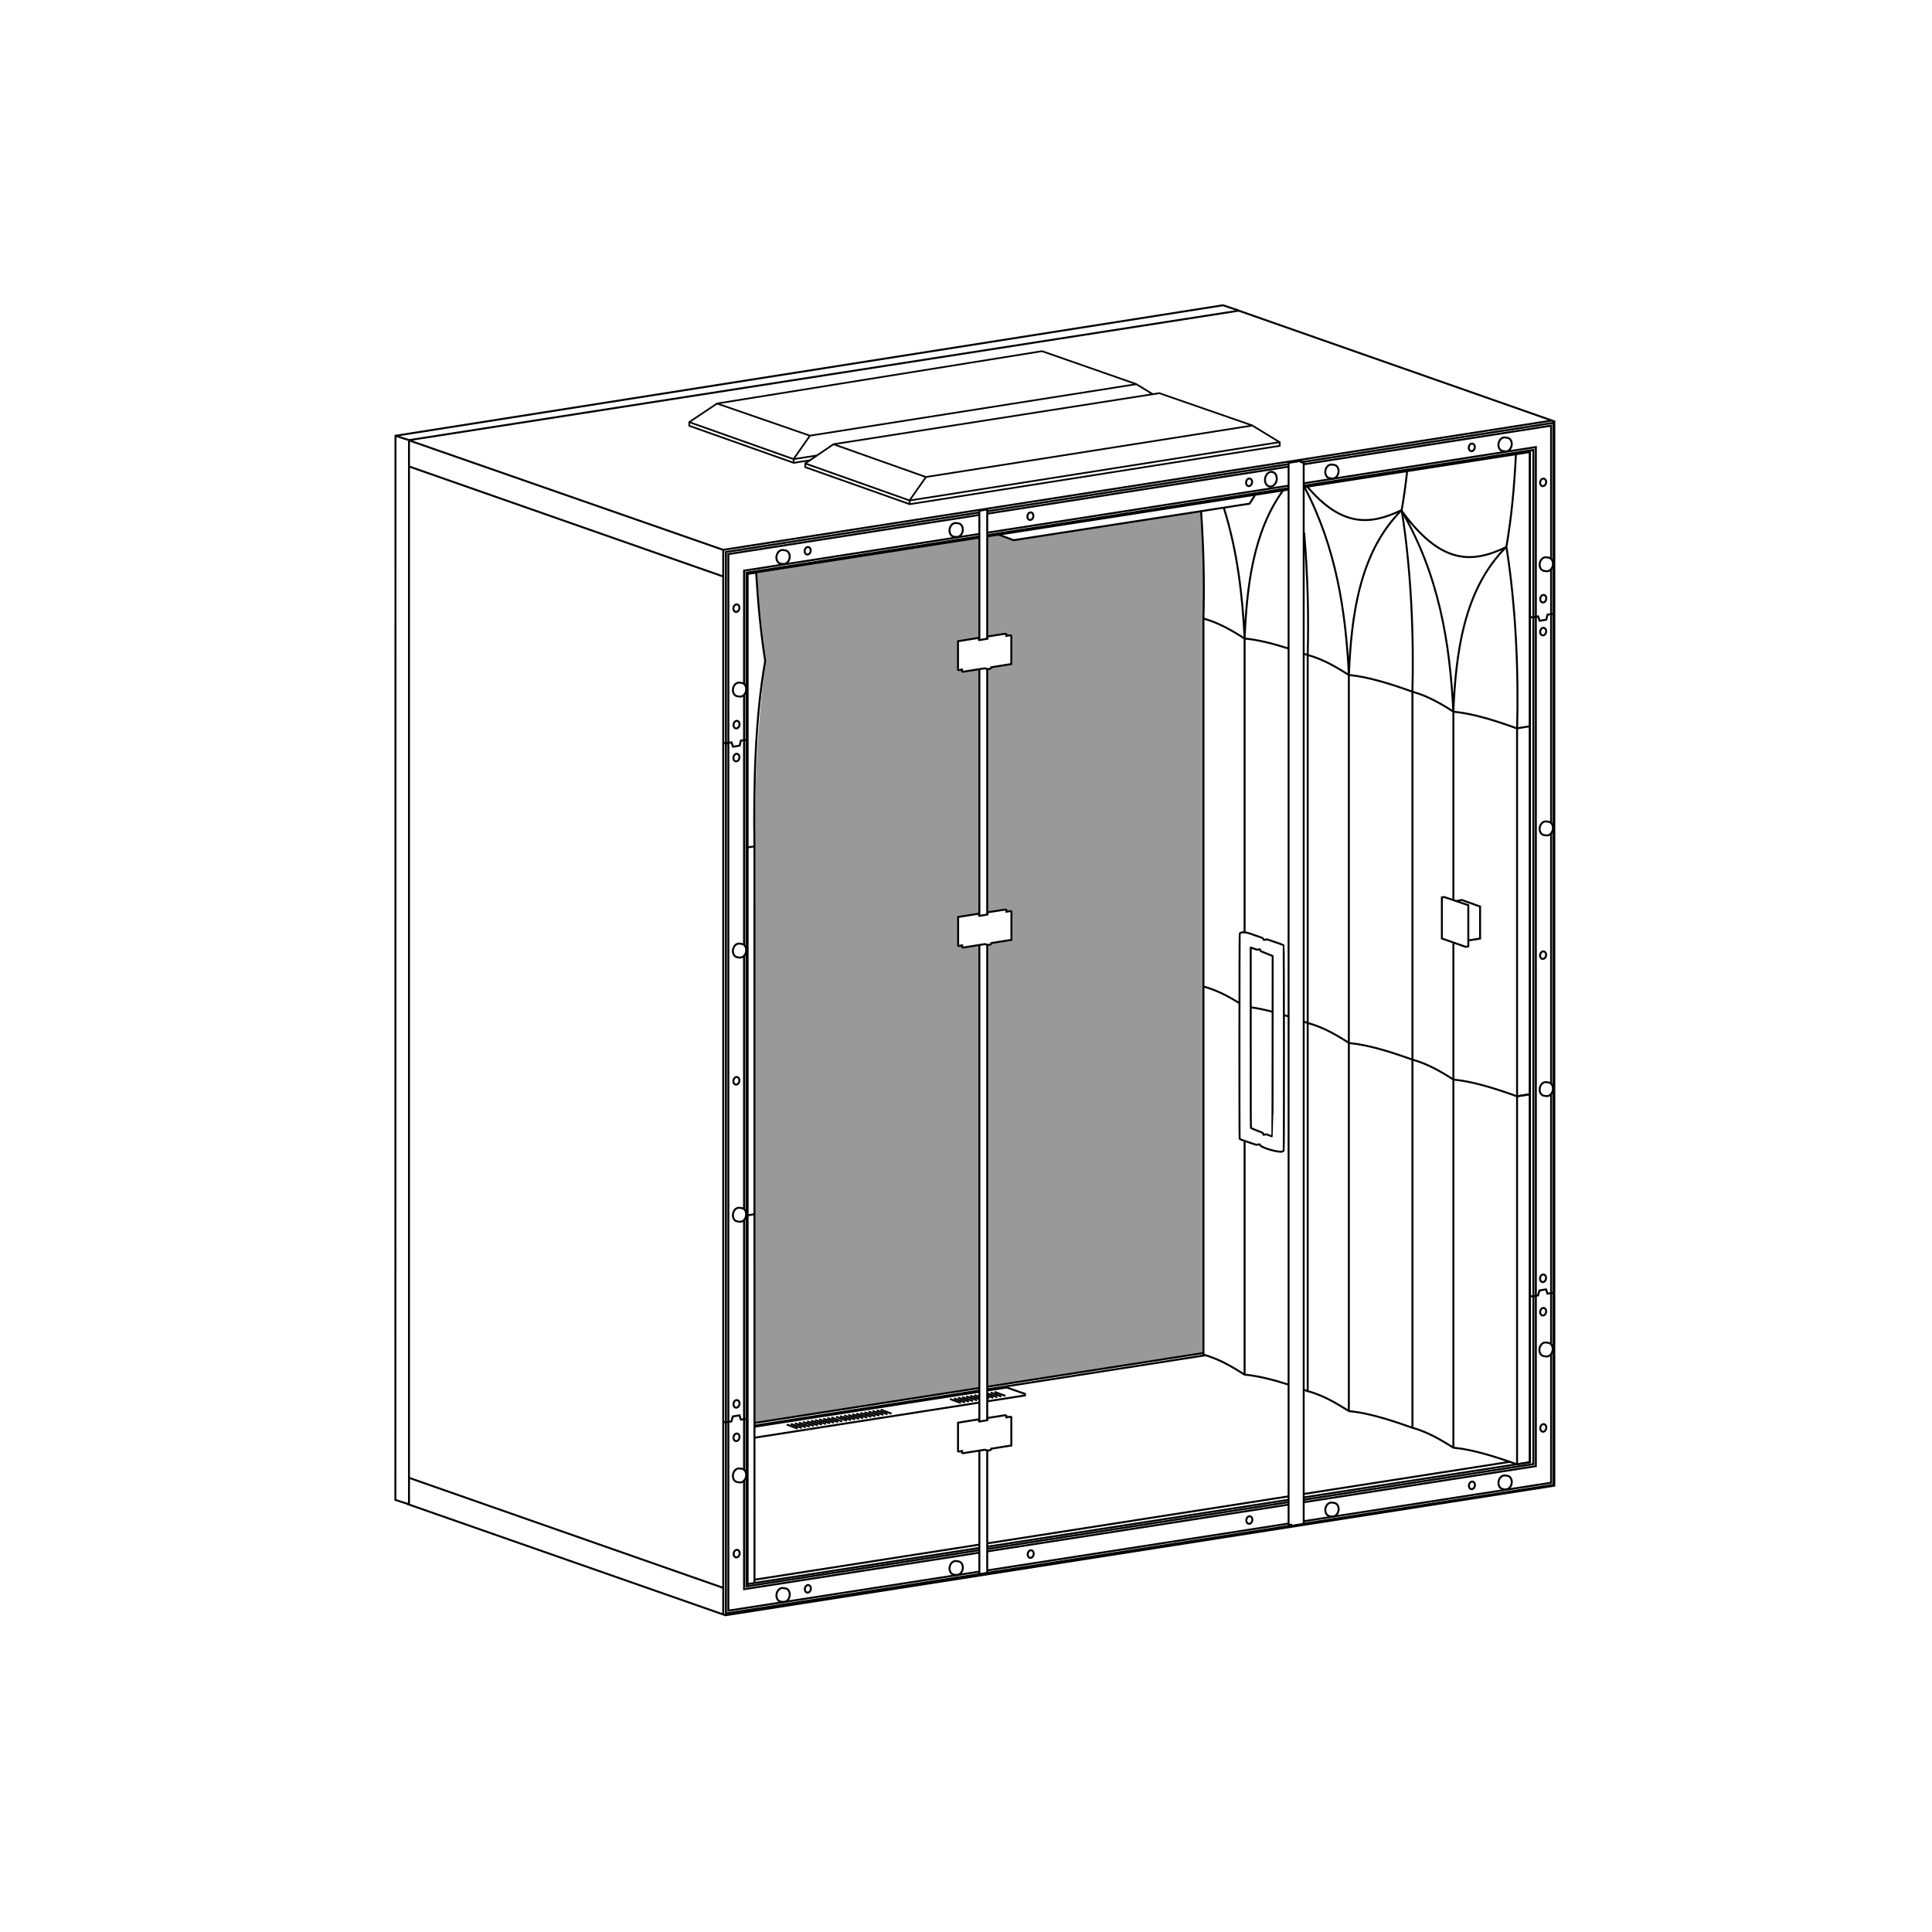 <?xml version="1.0" encoding="UTF-8" standalone="no"?>
<!-- Created with Inkscape (http://www.inkscape.org/) -->

<svg
   version="1.1"
   id="svg4192"
   width="1122.52"
   height="1122.52"
   viewBox="0 0 1122.52 1122.52"
   sodipodi:docname="col-vw322070.svg"
   inkscape:version="1.3.2 (091e20e, 2023-11-25, custom)"
   xmlns:inkscape="http://www.inkscape.org/namespaces/inkscape"
   xmlns:sodipodi="http://sodipodi.sourceforge.net/DTD/sodipodi-0.dtd"
   xmlns="http://www.w3.org/2000/svg"
   xmlns:svg="http://www.w3.org/2000/svg">
  <sodipodi:namedview
     id="namedview1"
     pagecolor="#ffffff"
     bordercolor="#666666"
     borderopacity="1.0"
     inkscape:showpageshadow="2"
     inkscape:pageopacity="0.0"
     inkscape:pagecheckerboard="0"
     inkscape:deskcolor="#d1d1d1"
     inkscape:zoom="0.7563342"
     inkscape:cx="561.25983"
     inkscape:cy="561.25983"
     inkscape:window-width="2048"
     inkscape:window-height="1089"
     inkscape:window-x="-8"
     inkscape:window-y="-8"
     inkscape:window-maximized="1"
     inkscape:current-layer="svg4192" />
  <defs
     id="defs4196" />
  <g
     id="g1">
    <path
       d="m 698.041,297.276 c 1.532,20.755 2.047,41.505 1.376,62.26 l -0.057,426.521 -125.677,19.869 0.041,-256.848 2.443,-1.032 11.636,-1.853 v -16.453 l -0.667,-0.267 -2.261,0.371 v -1.016 l -0.667,-0.224 -10.307,1.599 v 1.271 l -0.151,-0.171 v -142.548 l 2.343,-0.995 11.636,-1.848 V 369.459 l -0.667,-0.271 -2.26,0.375 v -1.016 l -0.663,-0.229 -10.312,1.604 v 1.267 l -0.077,-0.204 V 311.751 l 6.572,-1.021 8.756,3.192 z"
       style="fill:#999999;fill-opacity:1;fill-rule:nonzero;stroke:none;stroke-width:1.333"
       id="path4204" />
    <path
       d="m 438.412,826.989 0.083,-335.036 c -0.093,-39.093 2.052,-73.547 6.151,-107.505 l -5.328,-51.656 129.819,-20.339 -0.037,59.349 -0.208,-0.303 -0.041,-1.011 -12.089,1.953 v 16.641 l 0.407,0.161 1.932,-0.344 v 1.031 l 0.573,0.245 9.464,-1.5 -0.037,143.448 -0.208,-0.287 -0.036,-1.011 -12.089,1.953 v 16.64 l 0.407,0.163 1.932,-0.344 v 1.031 l 0.573,0.245 9.421,-1.489 0.041,257.604 z"
       style="fill:#999999;fill-opacity:1;fill-rule:nonzero;stroke:none;stroke-width:1.333"
       id="path4206" />
    <g
       id="g4208"
       transform="matrix(1.333,0,0,1.333,0,4.2729659e-5)">
      <path
         d="m 553.168,494.848 c -1.281,-0.5 -1.34,-0.512 -1.813,-0.34 -0.648,0.226 -0.621,0.238 -0.773,-0.278 -0.105,-0.363 -0.211,-0.476 -0.527,-0.601 -0.219,-0.082 -0.668,-0.258 -1,-0.395 -0.332,-0.136 -1.274,-0.507 -2.09,-0.824 -0.817,-0.316 -1.559,-0.629 -1.649,-0.691 -0.156,-0.11 -0.164,-2.117 -0.164,-39.375 V 413.09 h 0.196 c 0.109,0 0.746,0.215 1.418,0.473 1.191,0.457 1.234,0.464 1.777,0.292 0.582,-0.183 0.789,-0.074 0.789,0.418 0,0.266 0.199,0.364 2.648,1.309 1.278,0.496 2.415,0.957 2.532,1.027 l 0.207,0.129 -0.028,39.285 c -0.027,26.055 -0.054,39.293 -0.117,39.313 -0.051,0.031 -0.687,-0.203 -1.414,-0.484 z"
         style="fill:none;stroke:#000000;stroke-width:0.85;stroke-linecap:butt;stroke-linejoin:miter;stroke-miterlimit:4;stroke-dasharray:none;stroke-opacity:1"
         id="path4210" />
    </g>
    <g
       id="g4212"
       transform="matrix(1.333,0,0,1.333,0,4.2729659e-5)">
      <path
         d="m 558.902,501.934 c 0.328,-0.098 0.516,-0.246 0.61,-0.461 0.191,-0.453 0.148,-89.258 -0.043,-89.493 -0.067,-0.082 -1.715,-0.687 -3.66,-1.343 l -3.536,-1.196 -0.738,0.153 c -0.449,0.09 -0.75,0.101 -0.769,0.027 -0.227,-0.773 -0.118,-0.719 -3.641,-1.902 -0.437,-0.149 -1.484,-0.508 -2.324,-0.805 -2.211,-0.773 -4.098,-0.742 -4.442,0.07 -0.144,0.344 -0.183,88.571 -0.039,89.215 0.082,0.367 0.403,0.512 3.25,1.461 0.934,0.309 2.215,0.746 2.852,0.965 1.141,0.395 1.258,0.402 2.316,0.184 0.36,-0.075 0.399,-0.055 0.461,0.25 0.227,1.097 7.981,3.39 9.703,2.871 z"
         style="fill:none;stroke:#000000;stroke-width:0.85;stroke-linecap:butt;stroke-linejoin:miter;stroke-miterlimit:4;stroke-dasharray:none;stroke-opacity:1"
         id="path4214" />
    </g>
    <g
       id="g4216"
       transform="matrix(1.333,0,0,1.333,0,4.2729659e-5)">
      <path
         d="M 177.484,655.52 316.195,704.039 677.48,647.574 V 183.664 L 538.965,135.07"
         style="fill:none;stroke:#000000;stroke-width:0.85;stroke-linecap:butt;stroke-linejoin:miter;stroke-miterlimit:4;stroke-dasharray:none;stroke-opacity:1"
         id="path4218" />
    </g>
    <g
       id="g4220"
       transform="matrix(1.333,0,0,1.333,0,4.2729659e-5)">
      <path
         d="M 676.355,183.309 315.238,239.656 V 703.719"
         style="fill:none;stroke:#000000;stroke-width:0.85;stroke-linecap:butt;stroke-linejoin:miter;stroke-miterlimit:4;stroke-dasharray:none;stroke-opacity:1"
         id="path4222" />
    </g>
    <g
       id="g4224"
       transform="matrix(1.333,0,0,1.333,0,4.2729659e-5)">
      <path
         d="M 539.898,135.414 178.266,191.848 V 655.781"
         style="fill:none;stroke:#000000;stroke-width:0.85;stroke-linecap:butt;stroke-linejoin:miter;stroke-miterlimit:4;stroke-dasharray:none;stroke-opacity:1"
         id="path4226" />
    </g>
    <g
       id="g4228"
       transform="matrix(1.333,0,0,1.333,0,4.2729659e-5)">
      <path
         d="m 178.301,644.145 136.926,47.957"
         style="fill:none;stroke:#000000;stroke-width:0.85;stroke-linecap:butt;stroke-linejoin:miter;stroke-miterlimit:4;stroke-dasharray:none;stroke-opacity:1"
         id="path4230" />
    </g>
    <g
       id="g4232"
       transform="matrix(1.333,0,0,1.333,0,4.2729659e-5)">
      <path
         d="m 178.305,191.953 137,47.75"
         style="fill:none;stroke:#000000;stroke-width:0.85;stroke-linecap:butt;stroke-linejoin:miter;stroke-miterlimit:4;stroke-dasharray:none;stroke-opacity:1"
         id="path4234" />
    </g>
    <g
       id="g4236"
       transform="matrix(1.333,0,0,1.333,0,4.2729659e-5)">
      <path
         d="M 178.281,203.313 315.207,251.27"
         style="fill:none;stroke:#000000;stroke-width:0.85;stroke-linecap:butt;stroke-linejoin:miter;stroke-miterlimit:4;stroke-dasharray:none;stroke-opacity:1"
         id="path4238" />
    </g>
    <g
       id="g4252"
       transform="matrix(1.333,0,0,1.333,0,4.2729659e-5)">
      <path
         d="m 315.266,323.582 0.754,0.438 2.804,-0.461 0.68,1.925 2.879,-0.488 0.558,-2.195 2.903,-0.438"
         style="fill:none;stroke:#000000;stroke-width:0.85;stroke-linecap:butt;stroke-linejoin:miter;stroke-miterlimit:4;stroke-dasharray:none;stroke-opacity:1"
         id="path4254" />
    </g>
    <g
       id="g4256"
       transform="matrix(1.333,0,0,1.333,0,4.2729659e-5)">
      <path
         d="m 315.234,619.555 0.754,0.437 2.805,-0.461 0.633,-2.144 2.879,-0.489 0.609,1.875 2.899,-0.437"
         style="fill:none;stroke:#000000;stroke-width:0.85;stroke-linecap:butt;stroke-linejoin:miter;stroke-miterlimit:4;stroke-dasharray:none;stroke-opacity:1"
         id="path4258" />
    </g>
    <g
       id="g4260"
       transform="matrix(1.333,0,0,1.333,0,4.2729659e-5)">
      <path
         d="m 666.848,268.68 0.757,0.437 2.801,-0.461 0.684,1.926 2.879,-0.488 0.558,-2.196 2.903,-0.437"
         style="fill:none;stroke:#000000;stroke-width:0.85;stroke-linecap:butt;stroke-linejoin:miter;stroke-miterlimit:4;stroke-dasharray:none;stroke-opacity:1"
         id="path4262" />
    </g>
    <g
       id="g4264"
       transform="matrix(1.333,0,0,1.333,0,4.2729659e-5)">
      <path
         d="m 666.82,564.652 0.754,0.438 2.805,-0.465 0.633,-2.145 2.875,-0.484 0.609,1.875 2.902,-0.437"
         style="fill:none;stroke:#000000;stroke-width:0.85;stroke-linecap:butt;stroke-linejoin:miter;stroke-miterlimit:4;stroke-dasharray:none;stroke-opacity:1"
         id="path4266" />
    </g>
    <g
       id="g4268"
       transform="matrix(1.333,0,0,1.333,0,4.2729659e-5)">
      <path
         d="M 430.313,674.164 561.66,653.711 m 6.606,-1.027 98.625,-15.36 V 197.02 l -98.614,15.332 m -6.621,1.031 -131.422,20.43 m -3.382,0.527 -100.985,15.699 V 690.43 L 426.82,674.707"
         style="fill:none;stroke:#000000;stroke-width:0.85;stroke-linecap:butt;stroke-linejoin:miter;stroke-miterlimit:4;stroke-dasharray:none;stroke-opacity:1"
         id="path4270" />
    </g>
    <g
       id="g4272"
       transform="matrix(1.333,0,0,1.333,0,4.2729659e-5)">
      <path
         d="m 629.543,391 -1.07,0.133 v 17.926 l 10.41,3.656 1.105,-0.242 v -17.926 z"
         style="fill:none;stroke:#000000;stroke-width:0.85;stroke-linecap:butt;stroke-linejoin:miter;stroke-miterlimit:4;stroke-dasharray:none;stroke-opacity:1"
         id="path4274" />
    </g>
    <g
       id="g4276"
       transform="matrix(1.333,0,0,1.333,0,4.2729659e-5)">
      <path
         d="m 634.852,392.723 2.343,-0.45 7.93,2.864 v 13.961 l -5.102,0.793"
         style="fill:none;stroke:#000000;stroke-width:0.85;stroke-linecap:butt;stroke-linejoin:miter;stroke-miterlimit:4;stroke-dasharray:none;stroke-opacity:1"
         id="path4278" />
    </g>
    <g
       id="g4280"
       transform="matrix(1.333,0,0,1.333,0,4.2729659e-5)">
      <path
         d="m 435.234,233.043 6.567,2.398 102.867,-15.91 2.312,-3.652"
         style="fill:none;stroke:#000000;stroke-width:0.85;stroke-linecap:butt;stroke-linejoin:miter;stroke-miterlimit:4;stroke-dasharray:none;stroke-opacity:1"
         id="path4282" />
    </g>
    <g
       id="g4284"
       transform="matrix(1.333,0,0,1.333,0,4.2729659e-5)">
      <path
         d="m 328.949,688.531 97.852,-15.273 m 3.504,-0.547 131.351,-20.5 m 6.567,-1.027 89.816,-14.016"
         style="fill:none;stroke:#000000;stroke-width:0.85;stroke-linecap:butt;stroke-linejoin:miter;stroke-miterlimit:4;stroke-dasharray:none;stroke-opacity:1"
         id="path4286" />
    </g>
    <g
       id="g4288"
       transform="matrix(1.333,0,0,1.333,0,4.2729659e-5)">
      <path
         d="m 524.52,589.734 -94.254,14.711 m -3.36,0.524 -55.023,8.558 -42.953,6.68"
         style="fill:none;stroke:#000000;stroke-width:0.85;stroke-linecap:butt;stroke-linejoin:miter;stroke-miterlimit:4;stroke-dasharray:none;stroke-opacity:1"
         id="path4290" />
    </g>
    <g
       id="g4292"
       transform="matrix(1.333,0,0,1.333,0,4.2729659e-5)">
      <path
         d="m 328.953,621.375 42.93,-6.699 55.031,-8.586 m 3.391,-0.531 92.316,-14.407 2.969,-0.464"
         style="fill:none;stroke:#000000;stroke-width:0.85;stroke-linecap:butt;stroke-linejoin:miter;stroke-miterlimit:4;stroke-dasharray:none;stroke-opacity:1"
         id="path4294" />
    </g>
    <g
       id="g4296"
       transform="matrix(1.333,0,0,1.333,0,4.2729659e-5)">
      <path
         d="m 426.641,278.023 -9.071,1.461 v 12.481 l 0.305,0.125 1.449,-0.258 v 0.773 l 0.43,0.184 9.492,-1.504 c 1.086,0.524 2.91,0.422 2.828,-0.461 l 8.727,-1.39 v -12.34 l -0.5,-0.203 -1.692,0.281 v -0.762 l -0.5,-0.168 -7.734,1.199 v 0.95 l -3.57,0.617 -0.157,-0.227 z"
         style="fill:none;stroke:#000000;stroke-width:0.85;stroke-linecap:butt;stroke-linejoin:miter;stroke-miterlimit:4;stroke-dasharray:none;stroke-opacity:1"
         id="path4298" />
    </g>
    <g
       id="g4300"
       transform="matrix(1.333,0,0,1.333,0,4.2729659e-5)">
      <path
         d="m 426.688,398.238 -9.067,1.461 v 12.481 l 0.305,0.121 1.449,-0.258 v 0.777 l 0.43,0.18 9.492,-1.5 c 1.082,0.523 2.91,0.422 2.828,-0.465 l 8.727,-1.387 v -12.339 l -0.5,-0.204 -1.696,0.282 v -0.762 l -0.5,-0.172 -7.734,1.203 v 0.949 l -3.57,0.618 -0.157,-0.231 z"
         style="fill:none;stroke:#000000;stroke-width:0.85;stroke-linecap:butt;stroke-linejoin:miter;stroke-miterlimit:4;stroke-dasharray:none;stroke-opacity:1"
         id="path4302" />
    </g>
    <g
       id="g4304"
       transform="matrix(1.333,0,0,1.333,0,4.2729659e-5)">
      <path
         d="m 561.66,201.75 v 462.875 h 1.09 v 0.48 l 5.488,-0.917 V 201.582 l -0.277,-0.184 -0.563,0.122 -0.328,-0.098 v -0.363 l -0.281,-0.125 z"
         style="fill:none;stroke:#000000;stroke-width:0.85;stroke-linecap:butt;stroke-linejoin:miter;stroke-miterlimit:4;stroke-dasharray:none;stroke-opacity:1"
         id="path4306" />
    </g>
    <g
       id="g4308"
       transform="matrix(1.333,0,0,1.333,0,4.2729659e-5)">
      <path
         d="m 583.398,658.484 c -0.316,1.602 -1.582,2.715 -2.851,2.52 -0.027,0 -1.043,-0.149 -1.063,-0.156 -1.293,-0.243 -2.078,-1.762 -1.761,-3.395 0.32,-1.633 1.625,-2.758 2.914,-2.512 0.035,0 1.066,0.157 1.101,0.168 1.231,0.301 1.969,1.786 1.66,3.375 z"
         style="fill:none;stroke:#000000;stroke-width:0.85;stroke-linecap:round;stroke-linejoin:round;stroke-miterlimit:4;stroke-dasharray:none;stroke-opacity:1"
         id="path4310" />
    </g>
    <g
       id="g4312"
       transform="matrix(1.333,0,0,1.333,0,4.2729659e-5)">
      <path
         d="m 658.875,646.66 c -0.312,1.606 -1.578,2.719 -2.848,2.524 -0.031,0 -1.043,-0.153 -1.066,-0.157 -1.289,-0.242 -2.078,-1.765 -1.758,-3.394 0.317,-1.633 1.621,-2.758 2.91,-2.512 0.035,0 1.071,0.156 1.102,0.168 1.23,0.301 1.969,1.785 1.66,3.371 z"
         style="fill:none;stroke:#000000;stroke-width:0.85;stroke-linecap:round;stroke-linejoin:round;stroke-miterlimit:4;stroke-dasharray:none;stroke-opacity:1"
         id="path4314" />
    </g>
    <g
       id="g4316"
       transform="matrix(1.333,0,0,1.333,0,4.2729659e-5)">
      <path
         d="m 344.168,695.734 c -0.316,1.606 -1.582,2.719 -2.852,2.524 -0.027,0 -1.043,-0.153 -1.062,-0.156 -1.293,-0.247 -2.078,-1.766 -1.762,-3.395 0.321,-1.633 1.625,-2.758 2.914,-2.512 0.035,0 1.067,0.157 1.098,0.164 1.234,0.305 1.973,1.786 1.664,3.375 z"
         style="fill:none;stroke:#000000;stroke-width:0.85;stroke-linecap:round;stroke-linejoin:round;stroke-miterlimit:4;stroke-dasharray:none;stroke-opacity:1"
         id="path4318" />
    </g>
    <g
       id="g4320"
       transform="matrix(1.333,0,0,1.333,0,4.2729659e-5)">
      <path
         d="m 419.609,683.961 c -0.312,1.605 -1.578,2.719 -2.847,2.523 -0.028,0 -1.043,-0.148 -1.063,-0.156 -1.293,-0.242 -2.082,-1.765 -1.761,-3.394 0.316,-1.633 1.621,-2.758 2.914,-2.512 0.031,0 1.066,0.156 1.097,0.164 1.231,0.301 1.973,1.785 1.66,3.375 z"
         style="fill:none;stroke:#000000;stroke-width:0.85;stroke-linecap:round;stroke-linejoin:round;stroke-miterlimit:4;stroke-dasharray:none;stroke-opacity:1"
         id="path4322" />
    </g>
    <g
       id="g4324"
       transform="matrix(1.333,0,0,1.333,0,4.2729659e-5)">
      <path
         d="m 583.383,206.047 c -0.313,1.605 -1.578,2.719 -2.848,2.523 -0.027,0 -1.043,-0.152 -1.062,-0.156 -1.293,-0.246 -2.082,-1.766 -1.762,-3.398 0.316,-1.629 1.621,-2.754 2.914,-2.508 0.031,0 1.066,0.156 1.098,0.164 1.23,0.301 1.972,1.785 1.66,3.375 z"
         style="fill:none;stroke:#000000;stroke-width:0.85;stroke-linecap:round;stroke-linejoin:round;stroke-miterlimit:4;stroke-dasharray:none;stroke-opacity:1"
         id="path4326" />
    </g>
    <g
       id="g4328"
       transform="matrix(1.333,0,0,1.333,0,4.2729659e-5)">
      <path
         d="m 658.863,194.227 c -0.312,1.601 -1.582,2.718 -2.851,2.519 -0.028,0 -1.043,-0.148 -1.063,-0.152 -1.289,-0.246 -2.078,-1.766 -1.761,-3.399 0.32,-1.629 1.625,-2.754 2.914,-2.511 0.035,0 1.066,0.156 1.101,0.164 1.231,0.304 1.969,1.789 1.66,3.375 z"
         style="fill:none;stroke:#000000;stroke-width:0.85;stroke-linecap:round;stroke-linejoin:round;stroke-miterlimit:4;stroke-dasharray:none;stroke-opacity:1"
         id="path4330" />
    </g>
    <g
       id="g4332"
       transform="matrix(1.333,0,0,1.333,0,4.2729659e-5)">
      <path
         d="m 344.152,243.301 c -0.312,1.601 -1.578,2.719 -2.847,2.519 -0.028,0 -1.043,-0.148 -1.063,-0.156 -1.293,-0.242 -2.082,-1.762 -1.762,-3.394 0.317,-1.629 1.622,-2.754 2.915,-2.512 0.031,0 1.066,0.156 1.097,0.164 1.231,0.305 1.973,1.785 1.66,3.375 z"
         style="fill:none;stroke:#000000;stroke-width:0.85;stroke-linecap:round;stroke-linejoin:round;stroke-miterlimit:4;stroke-dasharray:none;stroke-opacity:1"
         id="path4334" />
    </g>
    <g
       id="g4336"
       transform="matrix(1.333,0,0,1.333,0,4.2729659e-5)">
      <path
         d="m 325.188,301.09 c -0.313,1.605 -1.579,2.719 -2.848,2.523 -0.027,0 -1.043,-0.148 -1.063,-0.156 -1.293,-0.242 -2.078,-1.766 -1.761,-3.394 0.32,-1.633 1.621,-2.758 2.914,-2.512 0.035,0 1.066,0.156 1.097,0.168 1.235,0.301 1.973,1.785 1.661,3.375 z"
         style="fill:none;stroke:#000000;stroke-width:0.85;stroke-linecap:round;stroke-linejoin:round;stroke-miterlimit:4;stroke-dasharray:none;stroke-opacity:1"
         id="path4338" />
    </g>
    <g
       id="g4340"
       transform="matrix(1.333,0,0,1.333,0,4.2729659e-5)">
      <path
         d="m 325.188,414.848 c -0.313,1.605 -1.579,2.718 -2.848,2.523 -0.027,0 -1.043,-0.152 -1.063,-0.156 -1.293,-0.242 -2.078,-1.766 -1.761,-3.395 0.32,-1.632 1.621,-2.757 2.914,-2.511 0.035,0 1.066,0.156 1.097,0.164 1.235,0.3 1.973,1.785 1.661,3.375 z"
         style="fill:none;stroke:#000000;stroke-width:0.85;stroke-linecap:round;stroke-linejoin:round;stroke-miterlimit:4;stroke-dasharray:none;stroke-opacity:1"
         id="path4342" />
    </g>
    <g
       id="g4344"
       transform="matrix(1.333,0,0,1.333,0,4.2729659e-5)">
      <path
         d="m 325.188,529.988 c -0.313,1.606 -1.579,2.719 -2.848,2.524 -0.027,0 -1.043,-0.149 -1.063,-0.157 -1.293,-0.242 -2.078,-1.765 -1.761,-3.394 0.32,-1.633 1.621,-2.758 2.914,-2.512 0.035,0 1.066,0.156 1.097,0.168 1.235,0.301 1.973,1.785 1.661,3.375 z"
         style="fill:none;stroke:#000000;stroke-width:0.85;stroke-linecap:round;stroke-linejoin:round;stroke-miterlimit:4;stroke-dasharray:none;stroke-opacity:1"
         id="path4346" />
    </g>
    <g
       id="g4348"
       transform="matrix(1.333,0,0,1.333,0,4.2729659e-5)">
      <path
         d="m 325.188,643.613 c -0.313,1.602 -1.579,2.719 -2.848,2.52 -0.027,0 -1.043,-0.149 -1.063,-0.156 -1.293,-0.243 -2.078,-1.762 -1.761,-3.395 0.32,-1.629 1.621,-2.754 2.914,-2.512 0.035,0 1.066,0.157 1.097,0.164 1.235,0.305 1.973,1.786 1.661,3.375 z"
         style="fill:none;stroke:#000000;stroke-width:0.85;stroke-linecap:round;stroke-linejoin:round;stroke-miterlimit:4;stroke-dasharray:none;stroke-opacity:1"
         id="path4350" />
    </g>
    <g
       id="g4352"
       transform="matrix(1.333,0,0,1.333,0,4.2729659e-5)">
      <path
         d="m 676.715,588.711 c -0.313,1.602 -1.578,2.715 -2.848,2.519 -0.027,0 -1.043,-0.148 -1.066,-0.156 -1.289,-0.242 -2.078,-1.761 -1.758,-3.394 0.316,-1.633 1.621,-2.754 2.914,-2.512 0.031,0 1.066,0.156 1.098,0.164 1.23,0.305 1.972,1.785 1.66,3.375 z"
         style="fill:none;stroke:#000000;stroke-width:0.85;stroke-linecap:round;stroke-linejoin:round;stroke-miterlimit:4;stroke-dasharray:none;stroke-opacity:1"
         id="path4354" />
    </g>
    <g
       id="g4356"
       transform="matrix(1.333,0,0,1.333,0,4.2729659e-5)">
      <path
         d="m 676.82,246.461 c -0.316,1.605 -1.582,2.719 -2.851,2.523 -0.028,0 -1.043,-0.152 -1.063,-0.156 -1.289,-0.246 -2.078,-1.765 -1.761,-3.398 0.32,-1.629 1.625,-2.754 2.914,-2.508 0.035,0 1.066,0.152 1.101,0.164 1.231,0.305 1.969,1.785 1.66,3.375 z"
         style="fill:none;stroke:#000000;stroke-width:0.85;stroke-linecap:round;stroke-linejoin:round;stroke-miterlimit:4;stroke-dasharray:none;stroke-opacity:1"
         id="path4358" />
    </g>
    <g
       id="g4360"
       transform="matrix(1.333,0,0,1.333,0,4.2729659e-5)">
      <path
         d="m 676.82,361.602 c -0.316,1.605 -1.582,2.718 -2.851,2.523 -0.028,0 -1.043,-0.148 -1.063,-0.156 -1.289,-0.242 -2.078,-1.766 -1.761,-3.395 0.32,-1.633 1.625,-2.758 2.914,-2.511 0.035,0 1.066,0.156 1.101,0.164 1.231,0.3 1.969,1.785 1.66,3.375 z"
         style="fill:none;stroke:#000000;stroke-width:0.85;stroke-linecap:round;stroke-linejoin:round;stroke-miterlimit:4;stroke-dasharray:none;stroke-opacity:1"
         id="path4362" />
    </g>
    <g
       id="g4364"
       transform="matrix(1.333,0,0,1.333,0,4.2729659e-5)">
      <path
         d="m 676.82,475.227 c -0.316,1.601 -1.582,2.714 -2.851,2.519 -0.028,0 -1.043,-0.148 -1.063,-0.156 -1.289,-0.242 -2.078,-1.762 -1.761,-3.395 0.32,-1.632 1.625,-2.754 2.914,-2.511 0.035,0 1.066,0.156 1.101,0.168 1.231,0.3 1.969,1.785 1.66,3.375 z"
         style="fill:none;stroke:#000000;stroke-width:0.85;stroke-linecap:round;stroke-linejoin:round;stroke-miterlimit:4;stroke-dasharray:none;stroke-opacity:1"
         id="path4366" />
    </g>
    <g
       id="g4368"
       transform="matrix(1.333,0,0,1.333,0,4.2729659e-5)">
      <path
         d="m 419.598,231.527 c -0.313,1.606 -1.578,2.719 -2.848,2.524 -0.031,0 -1.043,-0.153 -1.066,-0.156 -1.289,-0.247 -2.079,-1.766 -1.758,-3.399 0.316,-1.629 1.621,-2.754 2.91,-2.508 0.035,0 1.07,0.153 1.102,0.164 1.23,0.305 1.968,1.786 1.66,3.375 z"
         style="fill:none;stroke:#000000;stroke-width:0.85;stroke-linecap:round;stroke-linejoin:round;stroke-miterlimit:4;stroke-dasharray:none;stroke-opacity:1"
         id="path4370" />
    </g>
    <g
       id="g4372"
       transform="matrix(1.333,0.256,-0.256,1.333,0,4.2729659e-5)">
      <path
         d="m 560.004,570.061 c 0.002,0.905 -0.568,1.636 -1.275,1.639 -0.703,-0.001 -1.274,-0.736 -1.276,-1.638 0.003,-0.902 0.573,-1.637 1.276,-1.635 0.706,-0.003 1.277,0.731 1.275,1.634 z"
         style="fill:none;stroke:#000000;stroke-width:0.835;stroke-linecap:round;stroke-linejoin:round;stroke-miterlimit:4;stroke-dasharray:none;stroke-opacity:1"
         id="path4374" />
    </g>
    <g
       id="g4376"
       transform="matrix(1.333,0.256,-0.256,1.333,0,4.2729659e-5)">
      <path
         d="m 469.134,602.666 c -0.002,0.903 -0.573,1.634 -1.279,1.637 -0.704,-0.002 -1.274,-0.736 -1.276,-1.638 0.002,-0.903 0.572,-1.637 1.279,-1.637 0.703,-0.002 1.274,0.732 1.276,1.638 z"
         style="fill:none;stroke:#000000;stroke-width:0.835;stroke-linecap:round;stroke-linejoin:round;stroke-miterlimit:4;stroke-dasharray:none;stroke-opacity:1"
         id="path4378" />
    </g>
    <g
       id="g4380"
       transform="matrix(1.333,0.256,-0.256,1.333,0,4.2729659e-5)">
      <path
         d="m 649.163,538.104 c 0.002,0.906 -0.572,1.637 -1.275,1.64 -0.704,-0.002 -1.274,-0.736 -1.276,-1.638 0.002,-0.907 0.572,-1.637 1.276,-1.636 0.706,-0.003 1.277,0.731 1.275,1.634 z"
         style="fill:none;stroke:#000000;stroke-width:0.835;stroke-linecap:round;stroke-linejoin:round;stroke-miterlimit:4;stroke-dasharray:none;stroke-opacity:1"
         id="path4382" />
    </g>
    <g
       id="g4384"
       transform="matrix(1.333,0.256,-0.256,1.333,0,4.2729659e-5)">
      <path
         d="m 739.937,505.571 c 0.002,0.903 -0.572,1.638 -1.275,1.636 -0.704,-10e-4 -1.274,-0.732 -1.276,-1.637 0.002,-0.903 0.572,-1.638 1.275,-1.636 0.707,-0.003 1.278,0.731 1.276,1.637 z"
         style="fill:none;stroke:#000000;stroke-width:0.835;stroke-linecap:round;stroke-linejoin:round;stroke-miterlimit:4;stroke-dasharray:none;stroke-opacity:1"
         id="path4386" />
    </g>
    <g
       id="g4388"
       transform="matrix(1.333,0.256,-0.256,1.333,0,4.2729659e-5)">
      <path
         d="m 765.297,475.658 c -0.002,0.903 -0.572,1.638 -1.275,1.636 -0.707,0.003 -1.278,-0.731 -1.276,-1.638 -10e-4,-0.902 0.572,-1.637 1.275,-1.635 0.704,10e-4 1.275,0.735 1.276,1.637 z"
         style="fill:none;stroke:#000000;stroke-width:0.835;stroke-linecap:round;stroke-linejoin:round;stroke-miterlimit:4;stroke-dasharray:none;stroke-opacity:1"
         id="path4390" />
    </g>
    <g
       id="g4392"
       transform="matrix(1.333,0.256,-0.256,1.333,0,4.2729659e-5)">
      <path
         d="m 755.857,426.824 c 10e-4,0.902 -0.569,1.637 -1.276,1.636 -0.703,-10e-4 -1.273,-0.732 -1.276,-1.638 0.003,-0.902 0.572,-1.637 1.276,-1.635 0.707,0 1.277,0.731 1.276,1.637 z"
         style="fill:none;stroke:#000000;stroke-width:0.835;stroke-linecap:round;stroke-linejoin:round;stroke-miterlimit:4;stroke-dasharray:none;stroke-opacity:1"
         id="path4394" />
    </g>
    <g
       id="g4396"
       transform="matrix(1.333,0.256,-0.256,1.333,0,4.2729659e-5)">
      <path
         d="m 753.109,412.774 c -0.002,0.903 -0.572,1.637 -1.275,1.636 -0.707,0.003 -1.277,-0.731 -1.276,-1.638 -10e-4,-0.902 0.569,-1.632 1.276,-1.635 0.703,10e-4 1.274,0.735 1.275,1.637 z"
         style="fill:none;stroke:#000000;stroke-width:0.835;stroke-linecap:round;stroke-linejoin:round;stroke-miterlimit:4;stroke-dasharray:none;stroke-opacity:1"
         id="path4398" />
    </g>
    <g
       id="g4400"
       transform="matrix(1.333,0.256,-0.256,1.333,0,4.2729659e-5)">
      <path
         d="m 727.048,276.939 c 0.002,0.902 -0.568,1.637 -1.275,1.636 -0.703,0.002 -1.274,-0.732 -1.275,-1.634 0.002,-0.907 0.572,-1.637 1.275,-1.639 0.707,0 1.278,0.734 1.275,1.637 z"
         style="fill:none;stroke:#000000;stroke-width:0.835;stroke-linecap:round;stroke-linejoin:round;stroke-miterlimit:4;stroke-dasharray:none;stroke-opacity:1"
         id="path4402" />
    </g>
    <g
       id="g4404"
       transform="matrix(1.333,0.256,-0.256,1.333,0,4.2729659e-5)">
      <path
         d="m 700.955,140.915 c -0.001,0.907 -0.572,1.637 -1.275,1.636 -0.703,0.002 -1.278,-0.731 -1.275,-1.634 -0.002,-0.906 0.572,-1.637 1.274,-1.64 0.704,0.002 1.275,0.736 1.276,1.638 z"
         style="fill:none;stroke:#000000;stroke-width:0.835;stroke-linecap:round;stroke-linejoin:round;stroke-miterlimit:4;stroke-dasharray:none;stroke-opacity:1"
         id="path4406" />
    </g>
    <g
       id="g4408"
       transform="matrix(1.333,0.256,-0.256,1.333,0,4.2729659e-5)">
      <path
         d="m 698.344,127.085 c 10e-4,0.902 -0.572,1.637 -1.276,1.636 -0.703,-0.002 -1.273,-0.732 -1.275,-1.638 0.002,-0.903 0.572,-1.637 1.275,-1.636 0.707,10e-4 1.277,0.731 1.276,1.638 z"
         style="fill:none;stroke:#000000;stroke-width:0.835;stroke-linecap:round;stroke-linejoin:round;stroke-miterlimit:4;stroke-dasharray:none;stroke-opacity:1"
         id="path4410" />
    </g>
    <g
       id="g4412"
       transform="matrix(1.333,0.256,-0.256,1.333,0,4.2729659e-5)">
      <path
         d="m 688.901,78.197 c -0.002,0.906 -0.572,1.637 -1.276,1.635 -0.706,0.003 -1.277,-0.731 -1.275,-1.633 -0.002,-0.906 0.568,-1.637 1.275,-1.64 0.703,0.002 1.274,0.736 1.276,1.638 z"
         style="fill:none;stroke:#000000;stroke-width:0.835;stroke-linecap:round;stroke-linejoin:round;stroke-miterlimit:4;stroke-dasharray:none;stroke-opacity:1"
         id="path4414" />
    </g>
    <g
       id="g4416"
       transform="matrix(1.333,0.256,-0.256,1.333,0,4.2729659e-5)">
      <path
         d="m 656.075,69.248 c 0.002,0.902 -0.568,1.636 -1.275,1.636 -0.704,-0.002 -1.274,-0.732 -1.276,-1.638 0.002,-0.903 0.572,-1.637 1.275,-1.636 0.708,0.001 1.278,0.731 1.276,1.638 z"
         style="fill:none;stroke:#000000;stroke-width:0.835;stroke-linecap:round;stroke-linejoin:round;stroke-miterlimit:4;stroke-dasharray:none;stroke-opacity:1"
         id="path4418" />
    </g>
    <g
       id="g4420"
       transform="matrix(1.333,0.256,-0.256,1.333,0,4.2729659e-5)">
      <path
         d="m 565.286,101.908 c 0.002,0.902 -0.569,1.633 -1.275,1.636 -0.704,-0.002 -1.275,-0.736 -1.276,-1.638 0.002,-0.902 0.572,-1.637 1.275,-1.635 0.707,-0.003 1.278,0.731 1.276,1.637 z"
         style="fill:none;stroke:#000000;stroke-width:0.835;stroke-linecap:round;stroke-linejoin:round;stroke-miterlimit:4;stroke-dasharray:none;stroke-opacity:1"
         id="path4422" />
    </g>
    <g
       id="g4424"
       transform="matrix(1.333,0.254,-0.259,1.332,0,4.2729659e-5)">
      <path
         d="m 575.811,99.703 c 0,1.755 -1.118,3.18 -2.5,3.181 -1.384,-0.002 -2.504,-1.426 -2.5,-3.182 -0.001,-1.759 1.117,-3.184 2.5,-3.181 1.383,-0.002 2.499,1.423 2.5,3.182 z"
         style="fill:none;stroke:#000000;stroke-width:0.835;stroke-linecap:round;stroke-linejoin:round;stroke-miterlimit:4;stroke-dasharray:none;stroke-opacity:1"
         id="path4426" />
    </g>
    <g
       id="g4428"
       transform="matrix(1.333,0.256,-0.256,1.333,0,4.2729659e-5)">
      <path
         d="m 476.085,133.806 c 0.002,0.906 -0.568,1.637 -1.275,1.64 -0.703,-0.002 -1.274,-0.736 -1.275,-1.638 10e-4,-0.906 0.572,-1.637 1.274,-1.639 0.707,10e-4 1.278,0.735 1.276,1.637 z"
         style="fill:none;stroke:#000000;stroke-width:0.835;stroke-linecap:round;stroke-linejoin:round;stroke-miterlimit:4;stroke-dasharray:none;stroke-opacity:1"
         id="path4430" />
    </g>
    <g
       id="g4432"
       transform="matrix(1.333,0.256,-0.256,1.333,0,4.2729659e-5)">
      <path
         d="m 385.26,166.321 c -0.002,0.903 -0.572,1.638 -1.275,1.636 -0.707,-0.001 -1.278,-0.731 -1.276,-1.638 -10e-4,-0.902 0.568,-1.636 1.275,-1.635 0.704,0.001 1.274,0.731 1.276,1.637 z"
         style="fill:none;stroke:#000000;stroke-width:0.835;stroke-linecap:round;stroke-linejoin:round;stroke-miterlimit:4;stroke-dasharray:none;stroke-opacity:1"
         id="path4434" />
    </g>
    <g
       id="g4436"
       transform="matrix(1.333,0.256,-0.256,1.333,0,4.2729659e-5)">
      <path
         d="m 359.928,196.198 c 0.002,0.902 -0.568,1.636 -1.275,1.636 -0.704,-0.002 -1.274,-0.732 -1.276,-1.638 0.002,-0.903 0.572,-1.637 1.276,-1.636 0.707,0.001 1.277,0.731 1.275,1.638 z"
         style="fill:none;stroke:#000000;stroke-width:0.835;stroke-linecap:round;stroke-linejoin:round;stroke-miterlimit:4;stroke-dasharray:none;stroke-opacity:1"
         id="path4438" />
    </g>
    <g
       id="g4440"
       transform="matrix(1.333,0.256,-0.256,1.333,0,4.2729659e-5)">
      <path
         d="m 369.388,245.153 c -10e-4,0.907 -0.572,1.637 -1.275,1.636 -0.707,0.003 -1.277,-0.731 -1.275,-1.634 -0.002,-0.906 0.568,-1.637 1.275,-1.639 0.703,0.001 1.274,0.735 1.275,1.637 z"
         style="fill:none;stroke:#000000;stroke-width:0.835;stroke-linecap:round;stroke-linejoin:round;stroke-miterlimit:4;stroke-dasharray:none;stroke-opacity:1"
         id="path4442" />
    </g>
    <g
       id="g4444"
       transform="matrix(1.333,0.256,-0.256,1.333,0,4.2729659e-5)">
      <path
         d="m 372.001,259.01 c 0.001,0.902 -0.568,1.637 -1.276,1.636 -0.703,-0.001 -1.273,-0.732 -1.275,-1.637 0.002,-0.903 0.572,-1.638 1.275,-1.636 0.707,0.001 1.277,0.731 1.276,1.637 z"
         style="fill:none;stroke:#000000;stroke-width:0.835;stroke-linecap:round;stroke-linejoin:round;stroke-miterlimit:4;stroke-dasharray:none;stroke-opacity:1"
         id="path4446" />
    </g>
    <g
       id="g4448"
       transform="matrix(1.333,0.256,-0.256,1.333,0,4.2729659e-5)">
      <path
         d="m 398.077,394.885 c -0.002,0.903 -0.572,1.638 -1.275,1.636 -0.704,-0.001 -1.277,-0.731 -1.276,-1.637 -0.001,-0.903 0.572,-1.638 1.276,-1.636 0.703,0.001 1.273,0.732 1.275,1.637 z"
         style="fill:none;stroke:#000000;stroke-width:0.835;stroke-linecap:round;stroke-linejoin:round;stroke-miterlimit:4;stroke-dasharray:none;stroke-opacity:1"
         id="path4450" />
    </g>
    <g
       id="g4452"
       transform="matrix(1.333,0.256,-0.256,1.333,0,4.2729659e-5)">
      <path
         d="m 424.213,530.683 c -0.003,0.902 -0.572,1.637 -1.276,1.635 -0.706,0.003 -1.277,-0.731 -1.275,-1.637 -0.002,-0.902 0.572,-1.638 1.275,-1.636 0.703,0.002 1.274,0.732 1.276,1.638 z"
         style="fill:none;stroke:#000000;stroke-width:0.835;stroke-linecap:round;stroke-linejoin:round;stroke-miterlimit:4;stroke-dasharray:none;stroke-opacity:1"
         id="path4454" />
    </g>
    <g
       id="g4456"
       transform="matrix(1.333,0.256,-0.256,1.333,0,4.2729659e-5)">
      <path
         d="m 426.916,544.745 c 10e-4,0.902 -0.572,1.637 -1.276,1.636 -0.703,-0.002 -1.273,-0.732 -1.276,-1.638 -10e-4,-0.902 0.572,-1.637 1.276,-1.635 0.703,0.001 1.277,0.731 1.276,1.637 z"
         style="fill:none;stroke:#000000;stroke-width:0.835;stroke-linecap:round;stroke-linejoin:round;stroke-miterlimit:4;stroke-dasharray:none;stroke-opacity:1"
         id="path4458" />
    </g>
    <g
       id="g4460"
       transform="matrix(1.333,0.256,-0.256,1.333,0,4.2729659e-5)">
      <path
         d="m 436.36,593.621 c 0.003,0.906 -0.572,1.638 -1.275,1.636 -0.703,0.002 -1.273,-0.732 -1.275,-1.634 0.002,-0.906 0.572,-1.637 1.275,-1.639 0.703,10e-4 1.278,0.735 1.275,1.637 z"
         style="fill:none;stroke:#000000;stroke-width:0.835;stroke-linecap:round;stroke-linejoin:round;stroke-miterlimit:4;stroke-dasharray:none;stroke-opacity:1"
         id="path4462" />
    </g>
    <g
       id="g4468"
       transform="matrix(1.333,0,0,1.333,0,4.2729659e-5)">
      <path
         d="m 430.301,685.57 132.472,-20.597 m 5.497,-0.856 108.878,-16.929 V 184.285 l -0.613,0.098 -109.32,17.062 m -5.547,0.868 -131.387,20.507 m -3.426,0.535 -110.441,17.239 v 462.679 l 110.473,-17.171 m 0,-1.086 -109.407,17.011 V 241.508 l 109.368,-17.07 m 3.453,-0.54 131.367,-20.507 m 6.594,-1.028 107.82,-16.832 v 58.074 m 0,4.438 v 110.738 m 0,4.438 V 472.41 m 0,4.438 v 109.156 m 0,4.18 v 56.093 l -107.805,16.762 m -6.605,1.027 -131.371,20.426"
         style="fill:none;stroke:#000000;stroke-width:0.85;stroke-linecap:butt;stroke-linejoin:miter;stroke-miterlimit:4;stroke-dasharray:none;stroke-opacity:1"
         id="path4470" />
    </g>
    <g
       id="g4472"
       transform="matrix(1.333,0,0,1.333,0,4.2729659e-5)">
      <path
         d="m 430.301,676.211 131.363,-20.402 m 6.598,-1.028 101.172,-15.726 V 194.863 l -0.618,0.098 -100.554,15.691 m -6.594,1.032 -131.383,20.504 m -3.426,0.535 -102.546,16.004 v 49.406 m 0,4.707 v 109.031 m 0,4.754 v 110.422 m 0,4.707 v 108.91 m 0,4.703 v 47.321 L 426.887,676.75 m 0,-1.082 -101.508,15.773 v -441.8 l 101.492,-15.84 m 3.41,-0.531 131.387,-20.508 m 6.594,-1.032 100.101,-15.617 v 442.028 l -100.109,15.558 m -6.578,1.024 -131.375,20.418"
         style="fill:none;stroke:#000000;stroke-width:0.85;stroke-linecap:butt;stroke-linejoin:miter;stroke-miterlimit:4;stroke-dasharray:none;stroke-opacity:1"
         id="path4474" />
    </g>
    <g
       id="g4476"
       transform="matrix(1.333,0,0,1.333,0,4.2729659e-5)">
      <path
         d="m 328.93,626.641 52.289,-8.172 3.379,-0.528 42.285,-6.609 m 3.441,-0.535 16.442,-2.57 v -0.672 l -7.965,-2.789 -8.481,1.3 m -3.41,0.551 -31.773,4.953 -23.258,3.602 -42.953,6.68"
         style="fill:none;stroke:#000000;stroke-width:0.85;stroke-linecap:butt;stroke-linejoin:miter;stroke-miterlimit:4;stroke-dasharray:none;stroke-opacity:1"
         id="path4478" />
    </g>
    <g
       id="g4480"
       transform="matrix(1.333,0,0,1.333,0,4.2729659e-5)">
      <path
         d="m 414.07,609.773 4.727,1.754"
         style="fill:none;stroke:#000000;stroke-width:0.85;stroke-linecap:butt;stroke-linejoin:miter;stroke-miterlimit:4;stroke-dasharray:none;stroke-opacity:1"
         id="path4482" />
    </g>
    <g
       id="g4484"
       transform="matrix(1.333,0,0,1.333,0,4.2729659e-5)">
      <path
         d="m 415.836,609.508 4.727,1.754"
         style="fill:none;stroke:#000000;stroke-width:0.85;stroke-linecap:butt;stroke-linejoin:miter;stroke-miterlimit:4;stroke-dasharray:none;stroke-opacity:1"
         id="path4486" />
    </g>
    <g
       id="g4488"
       transform="matrix(1.333,0,0,1.333,0,4.2729659e-5)">
      <path
         d="m 417.602,609.211 4.726,1.754"
         style="fill:none;stroke:#000000;stroke-width:0.85;stroke-linecap:butt;stroke-linejoin:miter;stroke-miterlimit:4;stroke-dasharray:none;stroke-opacity:1"
         id="path4490" />
    </g>
    <g
       id="g4492"
       transform="matrix(1.333,0,0,1.333,0,4.2729659e-5)">
      <path
         d="m 419.367,608.945 4.731,1.754"
         style="fill:none;stroke:#000000;stroke-width:0.85;stroke-linecap:butt;stroke-linejoin:miter;stroke-miterlimit:4;stroke-dasharray:none;stroke-opacity:1"
         id="path4494" />
    </g>
    <g
       id="g4496"
       transform="matrix(1.333,0,0,1.333,0,4.2729659e-5)">
      <path
         d="m 421.133,608.621 4.73,1.754"
         style="fill:none;stroke:#000000;stroke-width:0.85;stroke-linecap:butt;stroke-linejoin:miter;stroke-miterlimit:4;stroke-dasharray:none;stroke-opacity:1"
         id="path4498" />
    </g>
    <g
       id="g4500"
       transform="matrix(1.333,0,0,1.333,0,4.2729659e-5)">
      <path
         d="m 422.898,608.355 4,1.485"
         style="fill:none;stroke:#000000;stroke-width:0.85;stroke-linecap:butt;stroke-linejoin:miter;stroke-miterlimit:4;stroke-dasharray:none;stroke-opacity:1"
         id="path4502" />
    </g>
    <g
       id="g4504"
       transform="matrix(1.333,0,0,1.333,0,4.2729659e-5)">
      <path
         d="m 424.664,608.059 2.231,0.828"
         style="fill:none;stroke:#000000;stroke-width:0.85;stroke-linecap:butt;stroke-linejoin:miter;stroke-miterlimit:4;stroke-dasharray:none;stroke-opacity:1"
         id="path4506" />
    </g>
    <g
       id="g4508"
       transform="matrix(1.333,0,0,1.333,0,4.2729659e-5)">
      <path
         d="m 426.43,607.793 0.472,0.176 m 3.442,1.277 0.816,0.305"
         style="fill:none;stroke:#000000;stroke-width:0.85;stroke-linecap:butt;stroke-linejoin:miter;stroke-miterlimit:4;stroke-dasharray:none;stroke-opacity:1"
         id="path4510" />
    </g>
    <g
       id="g4512"
       transform="matrix(1.333,0,0,1.333,0,4.2729659e-5)">
      <path
         d="m 430.332,608.301 2.594,0.965"
         style="fill:none;stroke:#000000;stroke-width:0.85;stroke-linecap:butt;stroke-linejoin:miter;stroke-miterlimit:4;stroke-dasharray:none;stroke-opacity:1"
         id="path4514" />
    </g>
    <g
       id="g4516"
       transform="matrix(1.333,0,0,1.333,0,4.2729659e-5)">
      <path
         d="m 430.336,607.383 4.355,1.613"
         style="fill:none;stroke:#000000;stroke-width:0.85;stroke-linecap:butt;stroke-linejoin:miter;stroke-miterlimit:4;stroke-dasharray:none;stroke-opacity:1"
         id="path4518" />
    </g>
    <g
       id="g4520"
       transform="matrix(1.333,0,0,1.333,0,4.2729659e-5)">
      <path
         d="m 431.727,606.949 4.73,1.754"
         style="fill:none;stroke:#000000;stroke-width:0.85;stroke-linecap:butt;stroke-linejoin:miter;stroke-miterlimit:4;stroke-dasharray:none;stroke-opacity:1"
         id="path4522" />
    </g>
    <g
       id="g4524"
       transform="matrix(1.333,0,0,1.333,0,4.2729659e-5)">
      <path
         d="m 433.496,606.684 4.727,1.754"
         style="fill:none;stroke:#000000;stroke-width:0.85;stroke-linecap:butt;stroke-linejoin:miter;stroke-miterlimit:4;stroke-dasharray:none;stroke-opacity:1"
         id="path4526" />
    </g>
    <g
       id="g4528"
       transform="matrix(1.333,0,0,1.333,0,4.2729659e-5)">
      <path
         d="m 342.93,620.918 4.73,1.754"
         style="fill:none;stroke:#000000;stroke-width:0.85;stroke-linecap:butt;stroke-linejoin:miter;stroke-miterlimit:4;stroke-dasharray:none;stroke-opacity:1"
         id="path4530" />
    </g>
    <g
       id="g4532"
       transform="matrix(1.333,0,0,1.333,0,4.2729659e-5)">
      <path
         d="m 344.699,620.648 4.727,1.758"
         style="fill:none;stroke:#000000;stroke-width:0.85;stroke-linecap:butt;stroke-linejoin:miter;stroke-miterlimit:4;stroke-dasharray:none;stroke-opacity:1"
         id="path4534" />
    </g>
    <g
       id="g4536"
       transform="matrix(1.333,0,0,1.333,0,4.2729659e-5)">
      <path
         d="m 346.461,620.355 4.73,1.754"
         style="fill:none;stroke:#000000;stroke-width:0.85;stroke-linecap:butt;stroke-linejoin:miter;stroke-miterlimit:4;stroke-dasharray:none;stroke-opacity:1"
         id="path4538" />
    </g>
    <g
       id="g4540"
       transform="matrix(1.333,0,0,1.333,0,4.2729659e-5)">
      <path
         d="m 348.23,620.09 4.727,1.754"
         style="fill:none;stroke:#000000;stroke-width:0.85;stroke-linecap:butt;stroke-linejoin:miter;stroke-miterlimit:4;stroke-dasharray:none;stroke-opacity:1"
         id="path4542" />
    </g>
    <g
       id="g4544"
       transform="matrix(1.333,0,0,1.333,0,4.2729659e-5)">
      <path
         d="m 349.996,619.766 4.727,1.754"
         style="fill:none;stroke:#000000;stroke-width:0.85;stroke-linecap:butt;stroke-linejoin:miter;stroke-miterlimit:4;stroke-dasharray:none;stroke-opacity:1"
         id="path4546" />
    </g>
    <g
       id="g4548"
       transform="matrix(1.333,0,0,1.333,0,4.2729659e-5)">
      <path
         d="m 351.762,619.496 4.726,1.758"
         style="fill:none;stroke:#000000;stroke-width:0.85;stroke-linecap:butt;stroke-linejoin:miter;stroke-miterlimit:4;stroke-dasharray:none;stroke-opacity:1"
         id="path4550" />
    </g>
    <g
       id="g4552"
       transform="matrix(1.333,0,0,1.333,0,4.2729659e-5)">
      <path
         d="m 353.527,619.203 4.727,1.754"
         style="fill:none;stroke:#000000;stroke-width:0.85;stroke-linecap:butt;stroke-linejoin:miter;stroke-miterlimit:4;stroke-dasharray:none;stroke-opacity:1"
         id="path4554" />
    </g>
    <g
       id="g4556"
       transform="matrix(1.333,0,0,1.333,0,4.2729659e-5)">
      <path
         d="m 355.293,618.938 4.73,1.753"
         style="fill:none;stroke:#000000;stroke-width:0.85;stroke-linecap:butt;stroke-linejoin:miter;stroke-miterlimit:4;stroke-dasharray:none;stroke-opacity:1"
         id="path4558" />
    </g>
    <g
       id="g4560"
       transform="matrix(1.333,0,0,1.333,0,4.2729659e-5)">
      <path
         d="m 357.059,618.652 4.73,1.758"
         style="fill:none;stroke:#000000;stroke-width:0.85;stroke-linecap:butt;stroke-linejoin:miter;stroke-miterlimit:4;stroke-dasharray:none;stroke-opacity:1"
         id="path4562" />
    </g>
    <g
       id="g4564"
       transform="matrix(1.333,0,0,1.333,0,4.2729659e-5)">
      <path
         d="m 358.824,618.387 4.731,1.754"
         style="fill:none;stroke:#000000;stroke-width:0.85;stroke-linecap:butt;stroke-linejoin:miter;stroke-miterlimit:4;stroke-dasharray:none;stroke-opacity:1"
         id="path4566" />
    </g>
    <g
       id="g4568"
       transform="matrix(1.333,0,0,1.333,0,4.2729659e-5)">
      <path
         d="m 360.59,618.094 4.73,1.754"
         style="fill:none;stroke:#000000;stroke-width:0.85;stroke-linecap:butt;stroke-linejoin:miter;stroke-miterlimit:4;stroke-dasharray:none;stroke-opacity:1"
         id="path4570" />
    </g>
    <g
       id="g4572"
       transform="matrix(1.333,0,0,1.333,0,4.2729659e-5)">
      <path
         d="m 362.355,617.824 4.731,1.754"
         style="fill:none;stroke:#000000;stroke-width:0.85;stroke-linecap:butt;stroke-linejoin:miter;stroke-miterlimit:4;stroke-dasharray:none;stroke-opacity:1"
         id="path4574" />
    </g>
    <g
       id="g4576"
       transform="matrix(1.333,0,0,1.333,0,4.2729659e-5)">
      <path
         d="m 371.5,616.402 4.727,1.754"
         style="fill:none;stroke:#000000;stroke-width:0.85;stroke-linecap:butt;stroke-linejoin:miter;stroke-miterlimit:4;stroke-dasharray:none;stroke-opacity:1"
         id="path4578" />
    </g>
    <g
       id="g4580"
       transform="matrix(1.333,0,0,1.333,0,4.2729659e-5)">
      <path
         d="m 373.266,616.137 4.726,1.754"
         style="fill:none;stroke:#000000;stroke-width:0.85;stroke-linecap:butt;stroke-linejoin:miter;stroke-miterlimit:4;stroke-dasharray:none;stroke-opacity:1"
         id="path4582" />
    </g>
    <g
       id="g4584"
       transform="matrix(1.333,0,0,1.333,0,4.2729659e-5)">
      <path
         d="m 375.031,615.844 4.727,1.754"
         style="fill:none;stroke:#000000;stroke-width:0.85;stroke-linecap:butt;stroke-linejoin:miter;stroke-miterlimit:4;stroke-dasharray:none;stroke-opacity:1"
         id="path4586" />
    </g>
    <g
       id="g4588"
       transform="matrix(1.333,0,0,1.333,0,4.2729659e-5)">
      <path
         d="m 376.797,615.574 4.726,1.754"
         style="fill:none;stroke:#000000;stroke-width:0.85;stroke-linecap:butt;stroke-linejoin:miter;stroke-miterlimit:4;stroke-dasharray:none;stroke-opacity:1"
         id="path4590" />
    </g>
    <g
       id="g4592"
       transform="matrix(1.333,0,0,1.333,0,4.2729659e-5)">
      <path
         d="m 378.563,615.254 4.73,1.754"
         style="fill:none;stroke:#000000;stroke-width:0.85;stroke-linecap:butt;stroke-linejoin:miter;stroke-miterlimit:4;stroke-dasharray:none;stroke-opacity:1"
         id="path4594" />
    </g>
    <g
       id="g4596"
       transform="matrix(1.333,0,0,1.333,0,4.2729659e-5)">
      <path
         d="m 380.328,614.984 4.731,1.754"
         style="fill:none;stroke:#000000;stroke-width:0.85;stroke-linecap:butt;stroke-linejoin:miter;stroke-miterlimit:4;stroke-dasharray:none;stroke-opacity:1"
         id="path4598" />
    </g>
    <g
       id="g4600"
       transform="matrix(1.333,0,0,1.333,0,4.2729659e-5)">
      <path
         d="m 382.094,614.691 4.73,1.754"
         style="fill:none;stroke:#000000;stroke-width:0.85;stroke-linecap:butt;stroke-linejoin:miter;stroke-miterlimit:4;stroke-dasharray:none;stroke-opacity:1"
         id="path4602" />
    </g>
    <g
       id="g4604"
       transform="matrix(1.333,0,0,1.333,0,4.2729659e-5)">
      <path
         d="m 383.859,614.422 4.731,1.758"
         style="fill:none;stroke:#000000;stroke-width:0.85;stroke-linecap:butt;stroke-linejoin:miter;stroke-miterlimit:4;stroke-dasharray:none;stroke-opacity:1"
         id="path4606" />
    </g>
    <g
       id="g4608"
       transform="matrix(1.333,0,0,1.333,0,4.2729659e-5)">
      <path
         d="m 364.434,617.516 4.73,1.754"
         style="fill:none;stroke:#000000;stroke-width:0.85;stroke-linecap:butt;stroke-linejoin:miter;stroke-miterlimit:4;stroke-dasharray:none;stroke-opacity:1"
         id="path4610" />
    </g>
    <g
       id="g4612"
       transform="matrix(1.333,0,0,1.333,0,4.2729659e-5)">
      <path
         d="m 366.199,617.246 4.731,1.758"
         style="fill:none;stroke:#000000;stroke-width:0.85;stroke-linecap:butt;stroke-linejoin:miter;stroke-miterlimit:4;stroke-dasharray:none;stroke-opacity:1"
         id="path4614" />
    </g>
    <g
       id="g4616"
       transform="matrix(1.333,0,0,1.333,0,4.2729659e-5)">
      <path
         d="m 367.965,616.953 4.73,1.754"
         style="fill:none;stroke:#000000;stroke-width:0.85;stroke-linecap:butt;stroke-linejoin:miter;stroke-miterlimit:4;stroke-dasharray:none;stroke-opacity:1"
         id="path4618" />
    </g>
    <g
       id="g4620"
       transform="matrix(1.333,0,0,1.333,0,4.2729659e-5)">
      <path
         d="m 369.73,616.688 4.731,1.753"
         style="fill:none;stroke:#000000;stroke-width:0.85;stroke-linecap:butt;stroke-linejoin:miter;stroke-miterlimit:4;stroke-dasharray:none;stroke-opacity:1"
         id="path4622" />
    </g>
    <g
       id="g4624"
       transform="matrix(1.333,0,0,1.333,0,4.2729659e-5)">
      <path
         d="m 426.645,618.641 -9.071,1.461 v 12.48 l 0.309,0.121 1.445,-0.258 v 0.778 l 0.434,0.179 9.488,-1.5 c 1.086,0.524 2.914,0.422 2.828,-0.464 l 8.727,-1.387 v -12.34 l -0.5,-0.203 -1.692,0.281 v -0.762 l -0.5,-0.172 -7.734,1.204 v 0.949 l -3.57,0.613 -0.157,-0.223 z"
         style="fill:none;stroke:#000000;stroke-width:0.85;stroke-linecap:butt;stroke-linejoin:miter;stroke-miterlimit:4;stroke-dasharray:none;stroke-opacity:1"
         id="path4626" />
    </g>
    <g
       id="g4628"
       transform="matrix(1.333,0,0,1.333,0,4.2729659e-5)">
      <path
         d="m 426.871,291.508 v 107.539 m 0,12.719 v 207.82 m 0,12.754 v 53.789 l 3.43,-0.559 v -53.336 m 0,-13.234 V 411.68 m 0,-13.203 V 291.438 m 0,-13.2 V 222.27 l -0.281,-0.196 -3.149,0.555 v 56.254"
         style="fill:none;stroke:#000000;stroke-width:0.85;stroke-linecap:butt;stroke-linejoin:miter;stroke-miterlimit:4;stroke-dasharray:none;stroke-opacity:1"
         id="path4630" />
    </g>
    <g
       id="g4632"
       transform="matrix(1.333,0,0,1.333,0,4.2729659e-5)">
      <path
         d="m 178.266,191.848 -5.887,-1.91"
         style="fill:none;stroke:#000000;stroke-width:0.85;stroke-linecap:butt;stroke-linejoin:miter;stroke-miterlimit:4;stroke-dasharray:none;stroke-opacity:1"
         id="path4634" />
    </g>
    <g
       id="g4636"
       transform="matrix(1.333,0,0,1.333,0,4.2729659e-5)">
      <path
         d="m 178.227,655.672 -5.891,-1.906 0.043,-463.828 360.66,-56.883 6.82,2.254"
         style="fill:none;stroke:#000000;stroke-width:0.85;stroke-linecap:butt;stroke-linejoin:miter;stroke-miterlimit:4;stroke-dasharray:none;stroke-opacity:1"
         id="path4638" />
    </g>
    <g
       id="g4640"
       transform="matrix(1.333,0,0,1.333,0,4.2729659e-5)">
      <path
         d="m 661.273,477.867 c -9.058,-3.269 -19.011,-6.472 -27.695,-7.301 -5.297,-3.308 -10.933,-6.773 -17.949,-8.707"
         style="fill:none;stroke:#000000;stroke-width:0.85;stroke-linecap:butt;stroke-linejoin:miter;stroke-miterlimit:4;stroke-dasharray:none;stroke-opacity:1"
         id="path4642" />
    </g>
    <g
       id="g4644"
       transform="matrix(1.333,0,0,1.333,0,4.2729659e-5)">
      <path
         d="m 615.793,461.93 c -9.059,-3.266 -19.012,-6.469 -27.695,-7.297 -5.301,-3.309 -10.938,-6.774 -17.95,-8.707"
         style="fill:none;stroke:#000000;stroke-width:0.85;stroke-linecap:butt;stroke-linejoin:miter;stroke-miterlimit:4;stroke-dasharray:none;stroke-opacity:1"
         id="path4646" />
    </g>
    <g
       id="g4648"
       transform="matrix(1.333,0,0,1.333,0,4.2729659e-5)">
      <path
         d="m 666.773,316.563 v 160.421 l -5.5,0.883"
         style="fill:none;stroke:#000000;stroke-width:0.85;stroke-linecap:butt;stroke-linejoin:miter;stroke-miterlimit:4;stroke-dasharray:none;stroke-opacity:1"
         id="path4650" />
    </g>
    <g
       id="g4652"
       transform="matrix(1.333,0,0,1.333,0,4.2729659e-5)">
      <path
         d="m 615.629,301.5 c -9.055,-3.27 -19.012,-6.469 -27.691,-7.301 -5.301,-3.304 -10.938,-6.769 -17.95,-8.707"
         style="fill:none;stroke:#000000;stroke-width:0.85;stroke-linecap:butt;stroke-linejoin:miter;stroke-miterlimit:4;stroke-dasharray:none;stroke-opacity:1"
         id="path4654" />
    </g>
    <g
       id="g4656"
       transform="matrix(1.333,0,0,1.333,0,4.2729659e-5)">
      <path
         d="m 661.293,317.516 c -9.055,-3.27 -19.012,-6.469 -27.695,-7.301 -5.297,-3.309 -10.934,-6.77 -17.95,-8.707"
         style="fill:none;stroke:#000000;stroke-width:0.85;stroke-linecap:butt;stroke-linejoin:miter;stroke-miterlimit:4;stroke-dasharray:none;stroke-opacity:1"
         id="path4658" />
    </g>
    <g
       id="g4660"
       transform="matrix(1.333,0,0,1.333,0,4.2729659e-5)">
      <path
         d="m 569.988,285.492 c 0.438,-16.242 0.059,-34.781 -1.558,-53.34"
         style="fill:none;stroke:#000000;stroke-width:0.85;stroke-linecap:butt;stroke-linejoin:miter;stroke-miterlimit:4;stroke-dasharray:none;stroke-opacity:1"
         id="path4662" />
    </g>
    <g
       id="g4664"
       transform="matrix(1.333,0,0,1.333,0,4.2729659e-5)">
      <path
         d="m 615.629,301.438 c 0.641,-23.829 -0.465,-52.594 -4.68,-79.114 0.957,-5.414 1.735,-11.062 2.367,-16.855"
         style="fill:none;stroke:#000000;stroke-width:0.85;stroke-linecap:butt;stroke-linejoin:miter;stroke-miterlimit:4;stroke-dasharray:none;stroke-opacity:1"
         id="path4666" />
    </g>
    <g
       id="g4668"
       transform="matrix(1.333,0,0,1.333,0,4.2729659e-5)">
      <path
         d="m 661.273,317.379 c 0.641,-23.824 -0.468,-52.59 -4.679,-79.113 2.23,-12.653 3.504,-26.571 4.168,-40.692"
         style="fill:none;stroke:#000000;stroke-width:0.85;stroke-linecap:butt;stroke-linejoin:miter;stroke-miterlimit:4;stroke-dasharray:none;stroke-opacity:1"
         id="path4670" />
    </g>
    <g
       id="g4672"
       transform="matrix(1.333,0,0,1.333,0,4.2729659e-5)">
      <path
         d="m 568.648,212.434 c 13.75,26.363 17.922,53.894 19.29,81.765 1.046,-25.5 4.488,-53.437 23.011,-71.875 -13.633,6.582 -26.027,7.496 -41.039,-10.082"
         style="fill:none;stroke:#000000;stroke-width:0.85;stroke-linecap:butt;stroke-linejoin:miter;stroke-miterlimit:4;stroke-dasharray:none;stroke-opacity:1"
         id="path4674" />
    </g>
    <g
       id="g4676"
       transform="matrix(1.333,0,0,1.333,0,4.2729659e-5)">
      <path
         d="m 610.84,222.52 c 16.433,28.191 21.156,57.808 22.629,87.824 1.051,-25.504 4.488,-53.442 23.015,-71.879 -15.007,7.246 -28.504,7.625 -45.644,-15.945 z"
         style="fill:none;stroke:#000000;stroke-width:0.85;stroke-linecap:butt;stroke-linejoin:miter;stroke-miterlimit:4;stroke-dasharray:none;stroke-opacity:1"
         id="path4678" />
    </g>
    <g
       id="g4680"
       transform="matrix(1.333,0,0,1.333,0,4.2729659e-5)">
      <path
         d="m 666.773,196.477 v 120.086 l -5.5,0.878"
         style="fill:none;stroke:#000000;stroke-width:0.85;stroke-linecap:butt;stroke-linejoin:miter;stroke-miterlimit:4;stroke-dasharray:none;stroke-opacity:1"
         id="path4682" />
    </g>
    <g
       id="g4684"
       transform="matrix(1.333,0,0,1.333,0,4.2729659e-5)">
      <path
         d="m 666.773,476.922 v 160.422 l -5.55,0.914 c -9.106,-3.231 -19.059,-6.434 -27.743,-7.262 -5.3,-3.308 -10.937,-6.769 -17.949,-8.707"
         style="fill:none;stroke:#000000;stroke-width:0.85;stroke-linecap:butt;stroke-linejoin:miter;stroke-miterlimit:4;stroke-dasharray:none;stroke-opacity:1"
         id="path4686" />
    </g>
    <g
       id="g4688"
       transform="matrix(1.333,0,0,1.333,0,4.2729659e-5)">
      <path
         d="m 661.273,477.801 5.497,-0.879"
         style="fill:none;stroke:#000000;stroke-width:0.85;stroke-linecap:butt;stroke-linejoin:miter;stroke-miterlimit:4;stroke-dasharray:none;stroke-opacity:1"
         id="path4690" />
    </g>
    <g
       id="g4692"
       transform="matrix(1.333,0,0,1.333,0,4.2729659e-5)">
      <path
         d="m 615.629,622.344 c -9.055,-3.27 -19.012,-6.473 -27.691,-7.301 -5.301,-3.309 -10.938,-6.77 -17.95,-8.707"
         style="fill:none;stroke:#000000;stroke-width:0.85;stroke-linecap:butt;stroke-linejoin:miter;stroke-miterlimit:4;stroke-dasharray:none;stroke-opacity:1"
         id="path4694" />
    </g>
    <g
       id="g4696"
       transform="matrix(1.333,0,0,1.333,0,4.2729659e-5)">
      <path
         d="M 569.988,606.336 V 285.172"
         style="fill:none;stroke:#000000;stroke-width:0.85;stroke-linecap:butt;stroke-linejoin:miter;stroke-miterlimit:4;stroke-dasharray:none;stroke-opacity:1"
         id="path4698" />
    </g>
    <g
       id="g4700"
       transform="matrix(1.333,0,0,1.333,0,4.2729659e-5)">
      <path
         d="M 587.922,615.227 V 294.063"
         style="fill:none;stroke:#000000;stroke-width:0.85;stroke-linecap:butt;stroke-linejoin:miter;stroke-miterlimit:4;stroke-dasharray:none;stroke-opacity:1"
         id="path4702" />
    </g>
    <g
       id="g4704"
       transform="matrix(1.333,0,0,1.333,0,4.2729659e-5)">
      <path
         d="M 615.637,622.379 V 301.215"
         style="fill:none;stroke:#000000;stroke-width:0.85;stroke-linecap:butt;stroke-linejoin:miter;stroke-miterlimit:4;stroke-dasharray:none;stroke-opacity:1"
         id="path4706" />
    </g>
    <g
       id="g4708"
       transform="matrix(1.333,0,0,1.333,0,4.2729659e-5)">
      <path
         d="m 570.348,446.039 c -0.668,-0.242 -1.348,-0.484 -2.028,-0.726 m -6.386,-2.161 c -0.789,-0.254 -1.582,-0.5 -2.375,-0.742 m -4.684,-1.34 c -3.246,-0.859 -6.453,-1.562 -9.535,-2.007 m -5.344,-1.969 c -4.543,-2.766 -9.437,-5.446 -15.289,-7.063"
         style="fill:none;stroke:#000000;stroke-width:0.85;stroke-linecap:butt;stroke-linejoin:miter;stroke-miterlimit:4;stroke-dasharray:none;stroke-opacity:1"
         id="path4710" />
    </g>
    <g
       id="g4712"
       transform="matrix(1.333,0,0,1.333,0,4.2729659e-5)">
      <path
         d="m 570.188,285.609 c -0.543,-0.195 -1.09,-0.394 -1.641,-0.589 m -6.859,-2.329 c -6.528,-2.089 -13.168,-3.808 -19.196,-4.382 -5.297,-3.309 -10.933,-6.77 -17.945,-8.707"
         style="fill:none;stroke:#000000;stroke-width:0.85;stroke-linecap:butt;stroke-linejoin:miter;stroke-miterlimit:4;stroke-dasharray:none;stroke-opacity:1"
         id="path4714" />
    </g>
    <g
       id="g4716"
       transform="matrix(1.333,0,0,1.333,0,4.2729659e-5)">
      <path
         d="m 524.547,269.602 c 0.383,-14.286 0.137,-30.348 -1.027,-46.637"
         style="fill:none;stroke:#000000;stroke-width:0.85;stroke-linecap:butt;stroke-linejoin:miter;stroke-miterlimit:4;stroke-dasharray:none;stroke-opacity:1"
         id="path4718" />
    </g>
    <g
       id="g4720"
       transform="matrix(1.333,0,0,1.333,0,4.2729659e-5)">
      <path
         d="m 533.445,221.41 c 5.832,18.621 8.106,37.68 9.047,56.899 0.918,-22.219 3.645,-46.286 16.582,-64.309"
         style="fill:none;stroke:#000000;stroke-width:0.85;stroke-linecap:butt;stroke-linejoin:miter;stroke-miterlimit:4;stroke-dasharray:none;stroke-opacity:1"
         id="path4722" />
    </g>
    <g
       id="g4724"
       transform="matrix(1.333,0,0,1.333,0,4.2729659e-5)">
      <path
         d="m 570.188,606.449 c -0.676,-0.242 -1.356,-0.488 -2.043,-0.726 m -6.5,-2.2 c -6.512,-2.085 -13.137,-3.796 -19.153,-4.371 -5.297,-3.308 -10.933,-6.773 -17.945,-8.707"
         style="fill:none;stroke:#000000;stroke-width:0.85;stroke-linecap:butt;stroke-linejoin:miter;stroke-miterlimit:4;stroke-dasharray:none;stroke-opacity:1"
         id="path4726" />
    </g>
    <g
       id="g4728"
       transform="matrix(1.333,0,0,1.333,0,4.2729659e-5)">
      <path
         d="M 524.547,590.445 V 269.281"
         style="fill:none;stroke:#000000;stroke-width:0.85;stroke-linecap:butt;stroke-linejoin:miter;stroke-miterlimit:4;stroke-dasharray:none;stroke-opacity:1"
         id="path4730" />
    </g>
    <g
       id="g4732"
       transform="matrix(1.333,0,0,1.333,0,4.2729659e-5)">
      <path
         d="M 542.48,599.332 V 497.586 m 0,-91.285 V 278.172"
         style="fill:none;stroke:#000000;stroke-width:0.85;stroke-linecap:butt;stroke-linejoin:miter;stroke-miterlimit:4;stroke-dasharray:none;stroke-opacity:1"
         id="path4734" />
    </g>
    <g
       id="g4736"
       transform="matrix(1.333,0,0,1.333,0,4.2729659e-5)">
      <path
         d="M 633.48,631.125 V 411.152 m 0,-19.011 v -82.18"
         style="fill:none;stroke:#000000;stroke-width:0.85;stroke-linecap:butt;stroke-linejoin:miter;stroke-miterlimit:4;stroke-dasharray:none;stroke-opacity:1"
         id="path4738" />
    </g>
    <g
       id="g4740"
       transform="matrix(1.333,0,0,1.333,0,4.2729659e-5)">
      <path
         d="M 661.242,638.219 V 317.055"
         style="fill:none;stroke:#000000;stroke-width:0.85;stroke-linecap:butt;stroke-linejoin:miter;stroke-miterlimit:4;stroke-dasharray:none;stroke-opacity:1"
         id="path4742" />
    </g>
    <g
       id="g4744"
       transform="matrix(1.333,0,0,1.333,0,4.2729659e-5)">
      <path
         d="m 328.859,690 c 0,-0.156 0,-320.988 -0.027,-321.145 -0.383,-26.449 0.328,-56.031 4.688,-80.773 -1.926,-12.117 -3.188,-26.141 -3.946,-38.508 l -3.871,0.578"
         style="fill:none;stroke:#000000;stroke-width:0.85;stroke-linecap:butt;stroke-linejoin:miter;stroke-miterlimit:4;stroke-dasharray:none;stroke-opacity:1"
         id="path4746" />
    </g>
    <g
       id="g4748"
       transform="matrix(1.333,0,0,1.333,0,4.2729659e-5)">
      <path
         d="m 325.563,369.406 3.218,-0.515"
         style="fill:none;stroke:#000000;stroke-width:0.85;stroke-linecap:butt;stroke-linejoin:miter;stroke-miterlimit:4;stroke-dasharray:none;stroke-opacity:1"
         id="path4750" />
    </g>
    <g
       id="g4752"
       transform="matrix(1.333,0,0,1.333,0,4.2729659e-5)">
      <path
         d="m 325.648,529.75 3.133,-0.504"
         style="fill:none;stroke:#000000;stroke-width:0.85;stroke-linecap:butt;stroke-linejoin:miter;stroke-miterlimit:4;stroke-dasharray:none;stroke-opacity:1"
         id="path4754" />
    </g>
    <g
       id="g4"
       transform="translate(-2.241,5.01)">
      <path
         style="fill:none;stroke:#000000;stroke-width:1;stroke-linecap:butt;stroke-linejoin:miter;stroke-miterlimit:4;stroke-dasharray:none;stroke-opacity:1"
         d="m 671.987,224.017 -9.696,-5.916 -54.636,-19.073 -188.781,30.408 -16.159,10.794 v 2.161 l 60.672,21.511 9.575,-1.51"
         id="path3568-1-3-6-5-0-1-23-2-6-8-0" />
      <path
         style="fill:none;stroke:#000000;stroke-width:1;stroke-linecap:butt;stroke-linejoin:miter;stroke-miterlimit:4;stroke-dasharray:none;stroke-opacity:1"
         d="m 402.682,240.243 60.672,21.511 13.754,-2.169"
         id="path3568-0-2-1-5-9-9-6-8-0-5-8-3" />
      <path
         style="fill:none;stroke:#000000;stroke-width:1;stroke-linecap:butt;stroke-linejoin:miter;stroke-miterlimit:4;stroke-dasharray:none;stroke-opacity:1"
         d="m 418.944,229.484 53.854,18.63 189.652,-29.909"
         id="path3568-0-9-2-5-6-1-9-3-8-3-6-7-6" />
      <path
         style="fill:none;stroke:#000000;stroke-width:1;stroke-linecap:butt;stroke-linejoin:miter;stroke-miterlimit:4;stroke-dasharray:none;stroke-opacity:1"
         d="m 472.81,248.181 -9.468,13.468 v 2.206"
         id="path12162-7-0-7-6-5-2-6-6-0-9-8" />
      <path
         style="fill:none;stroke:#000000;stroke-width:1;stroke-linecap:butt;stroke-linejoin:miter;stroke-miterlimit:4;stroke-dasharray:none;stroke-opacity:1"
         d="m 486.519,253.088 -16.409,11.169 v 2.161 l 60.672,21.511 214.992,-33.905 v -2.08 l -16.088,-9.815 -53.886,-18.698 z"
         id="path3568-1-3-6-5-0-1-2-4-9-4-7-6" />
      <path
         style="fill:none;stroke:#000000;stroke-width:1;stroke-linecap:butt;stroke-linejoin:miter;stroke-miterlimit:4;stroke-dasharray:none;stroke-opacity:1"
         d="m 470.076,264.27 60.672,21.511 214.992,-33.905"
         id="path3568-0-2-1-5-9-9-6-94-1-6-97-0-0" />
      <path
         style="fill:none;stroke:#000000;stroke-width:1;stroke-linecap:butt;stroke-linejoin:miter;stroke-miterlimit:4;stroke-dasharray:none;stroke-opacity:1"
         d="m 486.588,253.136 53.604,19.005 189.652,-29.909"
         id="path3568-0-9-2-5-6-1-9-3-0-0-79-2-5-7" />
      <path
         style="fill:none;stroke:#000000;stroke-width:1;stroke-linecap:butt;stroke-linejoin:miter;stroke-miterlimit:4;stroke-dasharray:none;stroke-opacity:1"
         d="m 540.205,272.208 -9.468,13.468 v 2.206"
         id="path12162-7-0-7-6-5-2-5-5-53-62-5-9" />
    </g>
  </g>
</svg>
